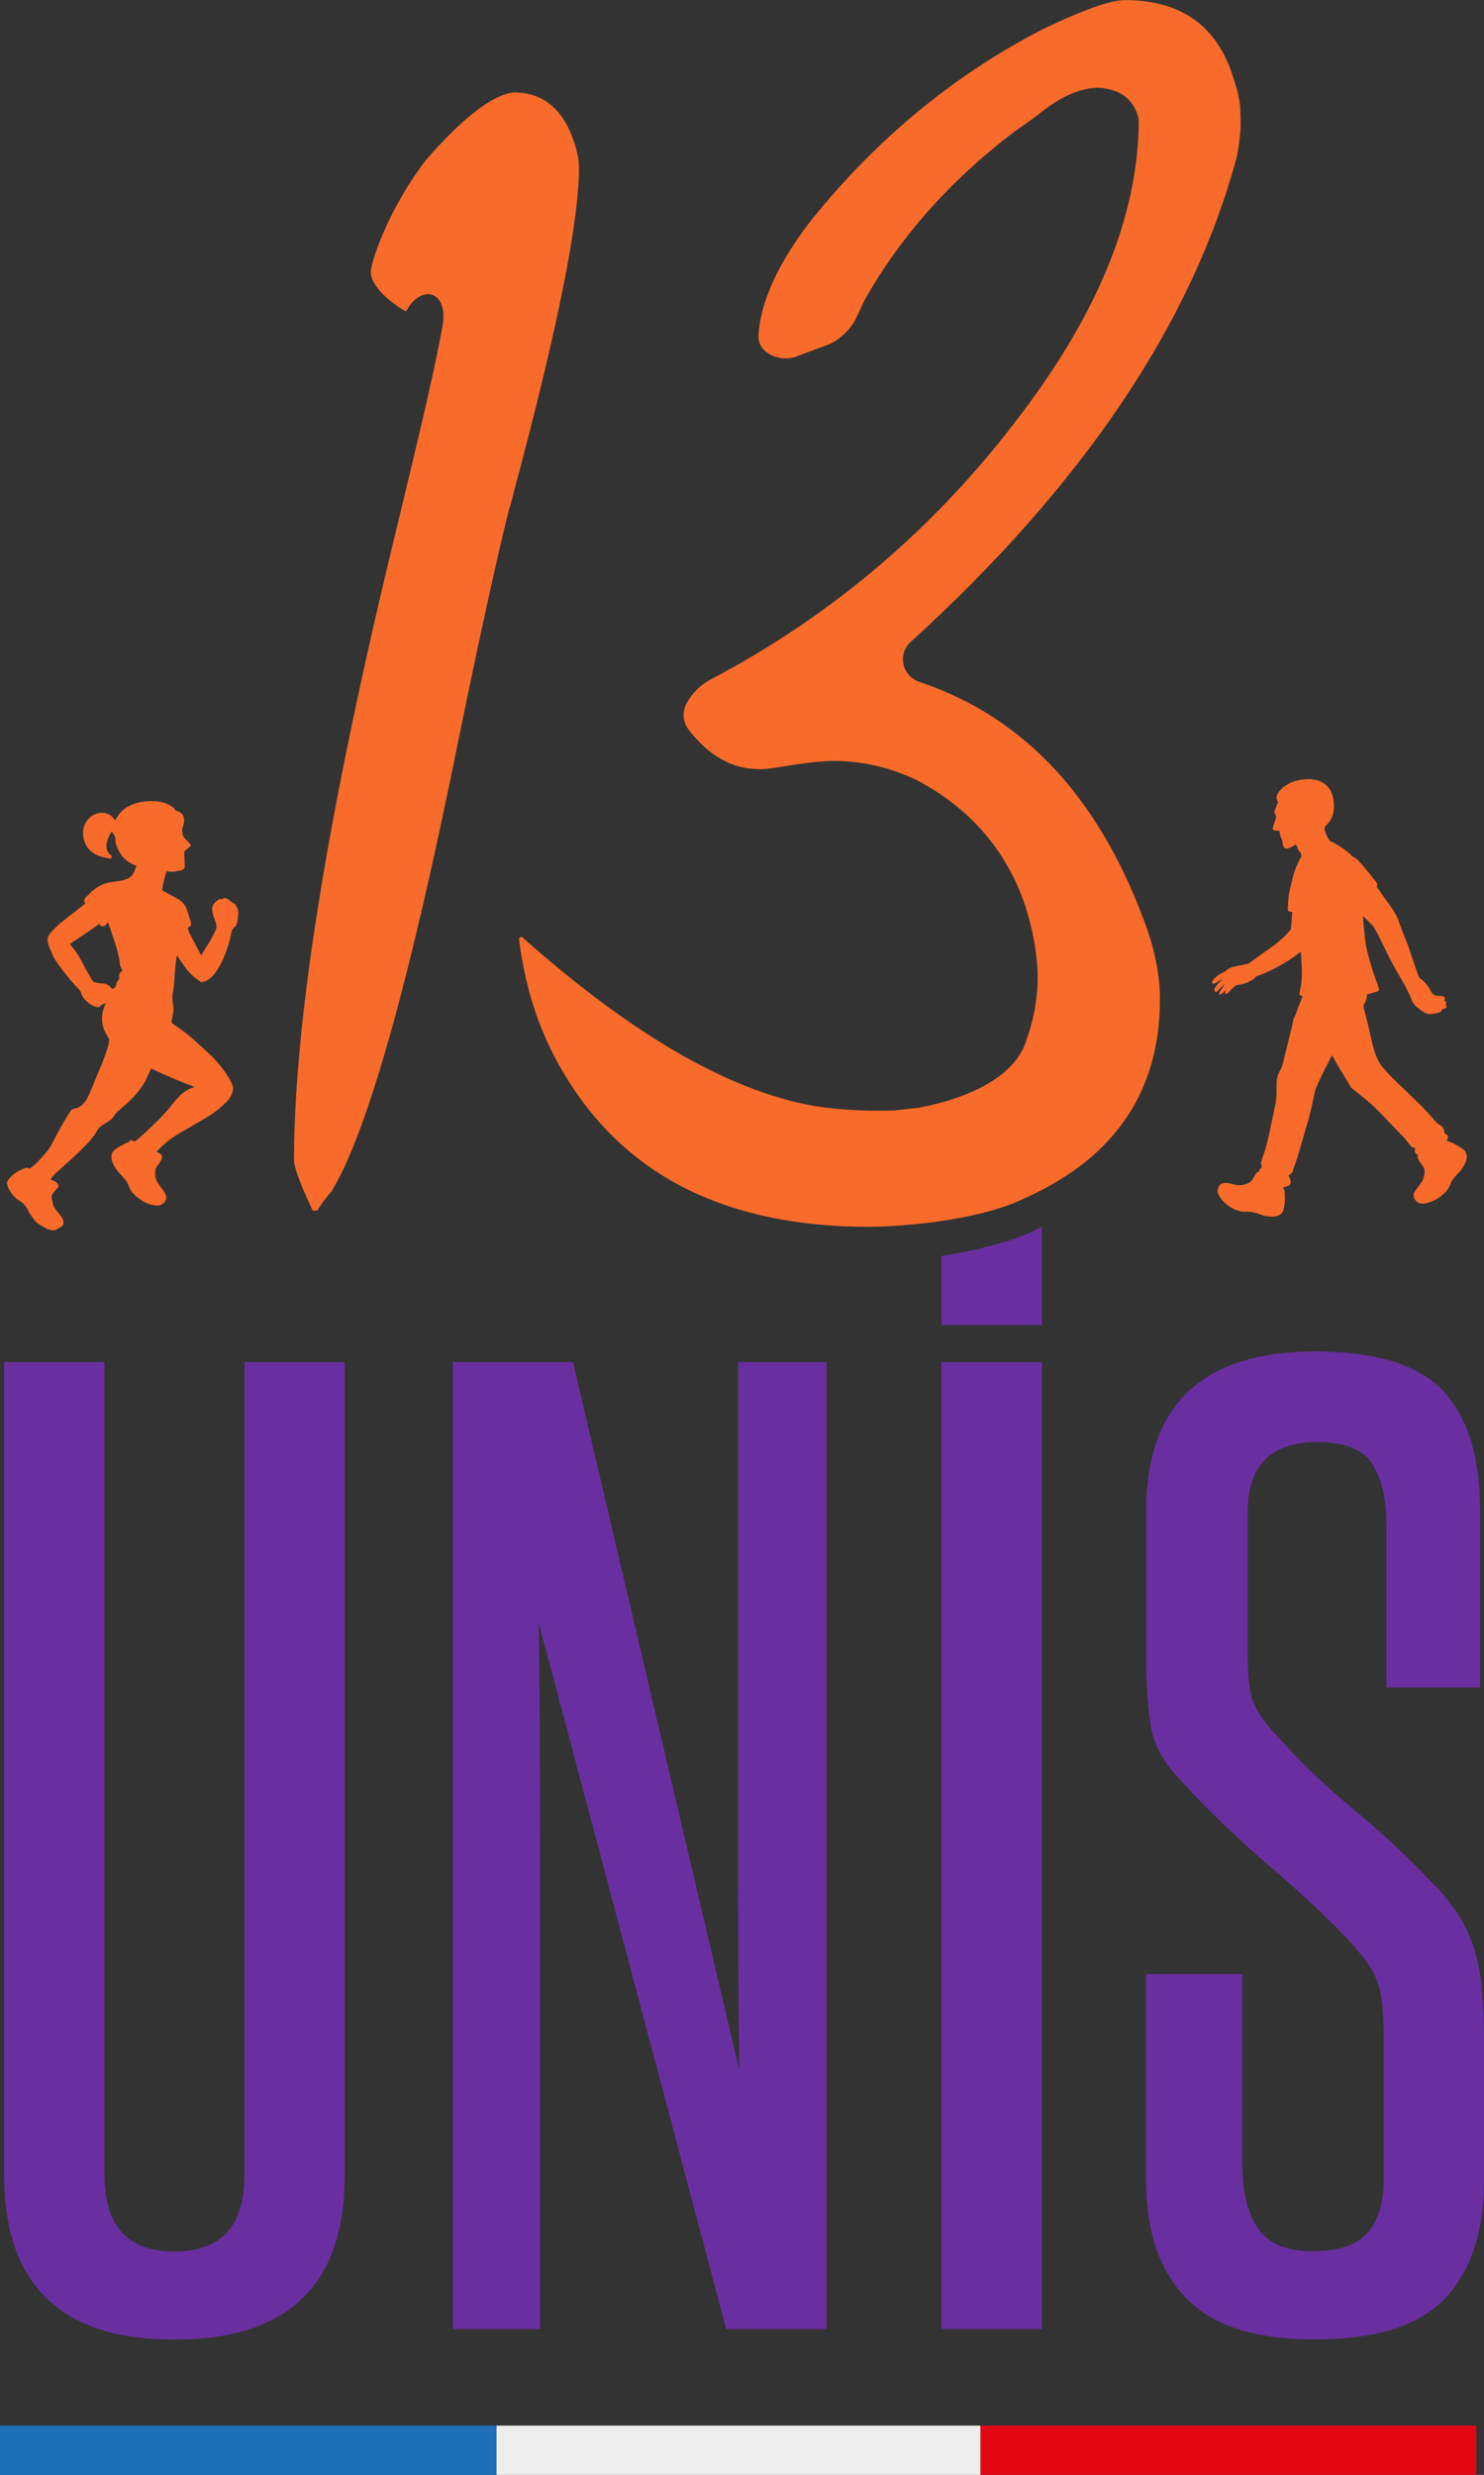 <svg xmlns="http://www.w3.org/2000/svg" id="Calque_2" data-name="Calque 2" viewBox="0 0 159.04 265.14"><rect x="0" y="0" width="159.04" height="265.14" fill="#333333" stroke="none"/><defs><style>      .cls-1 {        fill: #f96b2b;      }      .cls-2 {        fill: #692fa0;      }      .cls-3 {        fill: #eeeeef;      }      .cls-4 {        fill: #e20613;      }      .cls-5 {        fill: #1d70b7;      }    </style></defs><g id="Calque_1-2" data-name="Calque 1"><g><g><path class="cls-1" d="M138.89,90.47c-.13,.08-.27,.15-.4,.23-.19,.12-.4,.16-.61,.22-.05,.01-.13-.02-.19-.06-.11-.07-.16-.19-.19-.31-.03-.12-.05-.25-.07-.37-.03-.17-.07-.34-.17-.49-.01-.02-.03-.05-.03-.06,.05-.11-.03-.18-.06-.26-.02-.05-.01-.11-.02-.17,0-.07-.02-.13-.02-.18-.18-.02-.34-.02-.49-.05-.22-.04-.28-.14-.22-.35,.07-.23,.15-.47,.23-.7,.03-.09,.06-.18,.09-.28,.04-.13,.03-.25-.05-.36-.12-.18-.12-.36-.04-.55,.11-.27,.22-.55,.33-.83-.29-.34-.18-.72,.05-1.04,.28-.38,.65-.67,1.07-.89,.56-.29,1.16-.46,1.8-.48,.17,0,.34-.03,.51-.02,.78,.04,1.47,.29,1.98,.92,.25,.31,.39,.67,.47,1.05,.06,.3,.11,.61,.11,.91,0,.55-.12,1.08-.41,1.55-.1,.17-.25,.31-.38,.46-.05,.07-.12,.13-.16,.2-.06,.11-.08,.22-.05,.35,.1,.4,.26,.78,.51,1.11,.04,.05,.08,.09,.14,.11,.08,.02,.15,.07,.23,.11,.69,.37,1.33,.8,1.91,1.31,.02,.02,.06,.04,.06,.06,.02,.13,.14,.15,.23,.2,.23,.12,.43,.28,.6,.47,.65,.7,1.23,1.45,1.82,2.19,.11,.14,.15,.28,.1,.44-.02,.07,0,.11,.03,.17,.51,.73,1.02,1.46,1.54,2.18,.26,.36,.48,.75,.66,1.15,.05,.11,.08,.23,.12,.34,.24,.65,.47,1.3,.74,1.94,.32,.76,.56,1.54,.82,2.32,.17,.53,.37,1.06,.55,1.59,.03,.09,.08,.15,.16,.21,.32,.25,.62,.52,.85,.86,.12,.17,.22,.35,.31,.53,.16,.33,.46,.52,.84,.5,.11,0,.23,0,.34,0,.1,0,.19,.04,.26,.12,.09,.1,.09,.17-.02,.36,.04,.03,.09,.05,.13,.09,.13,.14,.13,.16,.03,.32,.02,.1,.14,.19,.08,.3-.07,.12-.2,.17-.34,.22-.05,.01-.1,.03-.16,.05,.04,.15-.04,.22-.17,.27-.26,.11-.54,.14-.81,.19-.24,.04-.46,.02-.69-.06-.23-.08-.41-.24-.61-.38-.13-.09-.25-.19-.37-.28-.25-.19-.44-.42-.54-.71-.13-.37-.31-.72-.48-1.07-.51-1.03-1.14-1.99-1.67-3-.34-.65-.67-1.3-.98-1.96-.32-.67-.65-1.35-1.06-1.98-.35-.34-.7-.69-1.04-1.03-.01,0-.02,0-.03,.01,0,.04,0,.09,.01,.13,.07,.76,.13,1.51,.22,2.27,.06,.53,.16,1.05,.29,1.57,.31,1.2,.69,2.38,1.12,3.54,.02,.06,.04,.13,.06,.2,.04,.21,0,.3-.21,.36-.27,.09-.55,.17-.83,.25-.06,.02-.12,.03-.2,.05-.02,.12-.04,.25-.06,.37-.04,.24-.13,.47-.26,.68-.07,.12-.09,.24-.05,.37,.15,.58,.3,1.16,.44,1.74,.18,.74,.33,1.48,.51,2.21,.19,.77,.45,1.53,.89,2.2,.54,.65,1.11,1.28,1.73,1.86,.72,.67,1.41,1.36,2.12,2.05,.69,.67,1.36,1.35,1.97,2.09,.16,.19,.34,.36,.57,.46,.2,.09,.3,.26,.36,.46,.02,.07,.03,.13,.04,.2,.02,.15,.08,.26,.24,.32,.17,.07,.21,.29,.12,.49-.03,.06-.06,.11-.1,.18,.15,.05,.29,.1,.42,.15,.13,.05,.26,.11,.39,.18,.33,.18,.66,.35,.96,.58,.24,.18,.36,.42,.38,.73,.02,.38-.12,.71-.31,1.03-.12,.21-.23,.42-.4,.59-.29,.3-.58,.6-.82,.95-.08,.11-.17,.22-.18,.37,0,.07-.07,.13-.1,.19-.19,.5-.56,.86-.97,1.18-.43,.33-.91,.56-1.43,.71-.24,.07-.48,.08-.73,.06-.19-.02-.34-.13-.47-.26-.34-.34-.37-.71-.09-1.12,.15-.22,.31-.42,.47-.63,.23-.3,.41-.62,.47-.99,.04-.24,.06-.48,0-.71-.03-.12-.11-.24-.18-.34-.12-.18-.25-.35-.37-.53-.12-.19-.18-.39-.12-.62-.06-.04-.12-.07-.18-.11-.13-.11-.22-.23-.14-.42,.03-.08,.04-.17-.03-.25-.28,.03-.42-.19-.58-.38-.22-.27-.42-.55-.66-.81-.35-.38-.73-.74-1.09-1.12-.54-.56-1.07-1.11-1.61-1.67-.27-.28-.73-.71-1.03-.96-.6-.5-1.2-.99-1.82-1.47,0,0,0,0-.01-.01-.38-.69-.82-1.34-1.23-2.02-.23-.39-.44-.78-.66-1.18-.05-.08-.09-.17-.15-.27-.07,.12-.13,.21-.18,.31-.45,.87-.91,1.74-1.31,2.64-.09,.21-.2,.42-.28,.64-.07,.2-.12,.42-.16,.63-.19,1.01-.42,2.01-.71,2.99-.35,1.17-.67,2.35-1.03,3.53-.17,.56-.38,1.11-.56,1.67-.06,.18-.17,.32-.36,.39-.02,0-.04,.02-.06,.03,0,0-.02,.02-.03,.03,.04,.07,.08,.15,.11,.23,.05,.14,.1,.28,.12,.42,.03,.21-.05,.36-.25,.46-.14,.07-.28,.11-.43,.16-.05,.02-.09,.03-.16,.05,.04,.04,.06,.07,.09,.1,.09,.1,.11,.22,.11,.35,0,.31,.03,.62,.02,.93-.02,.33-.07,.66-.14,.98-.06,.27-.23,.45-.48,.58-.3,.16-.62,.18-.95,.15-.19-.02-.37-.04-.56-.07-.04,0-.09-.01-.13-.03-.33-.11-.65-.23-.98-.32-.19-.05-.39-.09-.59-.09-.17,0-.35-.02-.52,0-.23,.02-.45-.06-.66-.12-.27-.08-.52-.2-.76-.34-.29-.18-.56-.38-.8-.63-.16-.17-.32-.34-.43-.54-.06-.12-.13-.24-.18-.36-.06-.15-.02-.31,.01-.46,.02-.1,.07-.2,.12-.3,.12-.21,.32-.31,.56-.34,.24-.03,.47,.03,.7,.08,.29,.06,.58,.16,.88,.17,.27,.01,.53-.04,.78-.14,.1-.04,.21-.09,.31-.14,.19-.08,.28-.23,.38-.4,.08-.15,.17-.29,.26-.44,.1-.19,.26-.32,.46-.4-.03-.12,.02-.22,.12-.29,.12-.09,.16-.2,.09-.34-.08-.15-.04-.3,0-.45,.07-.23,.14-.46,.23-.69,.25-.71,.43-1.44,.59-2.17,.22-1.07,.44-2.13,.67-3.2,.07-.35,.14-.93,.13-1.29,0-.29,0-.58,0-.88,0-.46,.08-.89,.3-1.31,.12-.23,.31-.61,.37-.87,.24-1.01,.49-2.02,.75-3.03,.14-.52,.26-1.05,.35-1.58,.03-.16,.13-.4,.21-.55,.14-.26,.21-.56,.32-.83,.16-.42,.33-.83,.5-1.26-.1-.04-.22-.08-.34-.13-.02-.2,.03-.39,.07-.58,.17-.75,.21-1.5,.18-2.26-.02-.55-.07-1.09-.1-1.64,0-.05-.02-.1-.03-.16-.1,.09-.19,.18-.29,.25-.67,.51-1.38,.95-2.12,1.35-.5,.27-1.01,.51-1.52,.74-.23,.11-.47,.18-.7,.26-.07,.02-.13,.06-.18,.12-.09,.1-.19,.2-.3,.27-.44,.28-.92,.47-1.44,.55-.09,.01-.18,.02-.27,.04-.05,.01-.11,.03-.15,.07-.24,.19-.47,.38-.66,.62-.07,.09-.16,.16-.25,.23-.11,.08-.2,.03-.2-.11,0-.05,0-.1,.02-.15,.01-.05,.04-.09,.03-.16-.09,.1-.17,.2-.26,.29-.08,.08-.17,.16-.26,.22-.09,.06-.17,.02-.17-.09,0-.07,.02-.14,.05-.19,.12-.2,.25-.39,.38-.59,.05-.08,.11-.16,.17-.25,0,0-.02-.02-.03-.02-.11,.11-.22,.23-.33,.34-.16,.16-.32,.33-.49,.48-.13,.12-.2,.08-.25-.08-.04-.13,0-.24,.07-.34,.14-.25,.32-.47,.54-.66,.08-.07,.16-.15,.22-.25-.07,.03-.14,.06-.2,.1-.14,.08-.27,.18-.4,.26-.09,.05-.2,.09-.29,.13-.07,.03-.13,.01-.17-.04-.04-.05-.06-.12-.03-.19,.08-.16,.2-.29,.33-.41,.28-.28,.63-.45,.97-.63,.07-.04,.15-.08,.21-.14,.29-.27,.65-.39,1.03-.45,.45-.07,.9-.19,1.35-.29,.91-.66,1.85-1.3,2.76-1.97,.36-.27,.7-.57,1.03-.87,.24-.23,.46-.49,.68-.74,.05-.05,.07-.11,.08-.18,.05-.54,.09-1.09,.14-1.63,0-.04,0-.08,0-.12-.11-.03-.2-.05-.3-.08-.28-.08-.16-.21-.14-.93,.02-.56,.11-1.12,.25-1.66s.24-1.08,.41-1.6c.12-.38,.29-.75,.45-1.13,.07-.17,.18-.33,.27-.49,.07-.12,.05-.39-.07-.51-.16-.17-.28-.36-.34-.58-.03-.1-.07-.2-.17-.28Z"></path><path class="cls-1" d="M17.86,93.36c-.22,.64-.39,1.28-.48,1.97,.04,.04,.1,.11,.16,.14,.3,.17,.6,.32,.89,.48,.21,.12,.43,.22,.64,.35,.47,.29,.81,.68,.98,1.21,.14,.43,.27,.86,.41,1.29,.07,.21,.03,.37-.17,.49-.07,.04-.12,.1-.18,.16,.02,.03,.04,.06,.05,.1,.11,.42,.35,.78,.54,1.17,.19,.38,.39,.74,.58,1.11,.09,.17,.18,.34,.28,.52,.1-.16,.19-.31,.28-.46,.26-.42,.54-.83,.78-1.26,.18-.32,.33-.65,.49-.98,.13-.25,.11-.52,.03-.77-.07-.22-.17-.44-.24-.66-.08-.25-.15-.51-.16-.78-.01-.26,.05-.48,.22-.67,.13-.14,.27-.27,.43-.37,.12-.07,.24-.12,.38-.07,.02,0,.06,0,.09-.02,.03-.01,.06-.03,.08-.05,.15-.12,.27-.05,.4,.04,.07,.05,.15,.08,.21,.13,.1,.07,.19,.15,.29,.22,.03,.02,.06,.06,.1,.07,.18,.06,.32,.14,.35,.34,0,.02,.03,.04,.05,.06,.07,.06,.1,.14,.13,.23,.12,.38,.05,.75,.01,1.13,0,.08-.03,.17-.04,.25-.03,.27-.15,.5-.37,.66-.14,.11-.2,.24-.24,.41-.19,.97-.47,1.9-.86,2.81-.24,.57-.53,1.11-.9,1.61-.22,.29-.46,.56-.78,.74-.15,.09-.3,.18-.48,.2-.06,0-.12,.05-.21,.08-.16-.11-.33-.22-.5-.34-.57-.42-1.04-.94-1.44-1.52-.22-.32-.44-.64-.65-.96-.01-.02-.02-.03-.05-.08-.02,.1-.04,.18-.05,.25-.06,.49-.12,.99-.16,1.48-.04,.47-.06,.94-.1,1.41-.03,.27-.07,.55-.12,.82-.09,.43-.07,.86,.01,1.28,.09,.51,.04,1-.09,1.5-.02,.09-.03,.18-.06,.26-.04,.14,.02,.25,.13,.33,.25,.18,.5,.37,.76,.54,.51,.34,.98,.72,1.44,1.13,.51,.46,1.01,.92,1.52,1.39,.92,.84,1.72,1.79,2.36,2.87,.12,.2,.21,.42,.3,.63,.1,.23,.1,.47,.03,.7-.12,.43-.33,.8-.65,1.12-.76,.76-1.63,1.39-2.57,1.92-.85,.49-1.69,.97-2.53,1.47-.63,.38-1.23,.8-1.76,1.31-.19,.18-.38,.36-.56,.54-.03,.03-.06,.07-.09,.11,.13,.06,.26,.11,.37,.18,.2,.12,.26,.26,.21,.48-.03,.13-.09,.26-.16,.38-.09,.15-.19,.31-.31,.44-.19,.22-.26,.47-.25,.75,.01,.32,.03,.64,.19,.93,.12,.21,.25,.42,.4,.61,.17,.24,.38,.46,.5,.73,.18,.4,.12,.75-.24,1.03-.07,.06-.15,.1-.23,.15-.09,.06-.18,.06-.29,.07-.91,.02-1.64-.4-2.32-.95-.19-.15-.34-.34-.51-.52-.13-.14-.2-.32-.28-.5-.12-.25-.19-.52-.38-.73-.18-.21-.35-.43-.54-.62-.36-.37-.65-.78-.86-1.25-.11-.25-.14-.51-.12-.78,.02-.26,.15-.46,.35-.62,.34-.27,.72-.47,1.11-.66,.16-.07,.32-.14,.49-.22,0-.05,0-.1,.01-.17,.04,0,.08,0,.11,.01,.11,.07,.26,.03,.36,.13,.03,.04,.12,.02,.17-.03,.16-.15,.33-.28,.49-.43,.43-.39,.87-.78,1.28-1.19,.72-.7,1.44-1.4,2.06-2.2,.26-.33,.53-.65,.82-.95,.42-.44,.92-.77,1.49-.97,.04-.01,.08-.03,.15-.06-1.59-.59-3.11-1.24-4.63-1.96-.05,.1-.09,.18-.14,.27-.19,.4-.36,.82-.58,1.2-.34,.6-.77,1.14-1.25,1.64-.45,.47-.94,.89-1.43,1.31-.23,.19-.44,.4-.59,.66-.14,.24-.35,.42-.59,.57-.23,.15-.47,.29-.7,.44-.22,.14-.39,.32-.52,.55-.29,.53-.67,1-1.09,1.43-.24,.24-.47,.49-.71,.73-.37,.35-.75,.69-1.12,1.04-.43,.39-.87,.78-1.3,1.17-.28,.24-.53,.51-.74,.81,0,.01-.01,.03-.03,.05,.03,.02,.06,.04,.09,.05,.1,.04,.19,.08,.29,.12,.15,.06,.27,.17,.37,.29,.12,.15,.13,.3,0,.45-.09,.12-.21,.23-.31,.35-.08,.09-.16,.19-.23,.29-.09,.13-.12,.27-.09,.42,.05,.25,.1,.5,.16,.75,.07,.27,.25,.49,.42,.71,.14,.18,.29,.34,.42,.52,.11,.15,.2,.32,.25,.51,.06,.25,0,.46-.21,.6-.19,.13-.4,.23-.61,.34-.18,.1-.37,.05-.56,.02-.21-.04-.4-.13-.58-.24-.21-.13-.44-.24-.65-.38-.32-.21-.55-.51-.77-.82-.16-.22-.3-.45-.42-.69-.19-.41-.47-.73-.85-.96-.36-.22-.67-.49-.91-.84-.17-.25-.33-.51-.42-.8-.03-.11-.04-.22-.06-.33,0-.04,0-.09,.03-.12,.08-.13,.15-.26,.25-.37,.46-.52,1.03-.86,1.68-1.08,.06-.02,.12-.02,.19-.03,.1-.01,.19,.01,.25,.11,.17-.13,.34-.24,.5-.38,.52-.46,.96-.98,1.41-1.52,.18-.22,.34-.46,.47-.71,.64-1.22,1.27-2.45,2.04-3.6,.09-.14,.25-.22,.42-.25,.52-.09,.82-.35,1.07-.66,.11-.14,.21-.29,.29-.45,.22-.41,.4-.84,.58-1.28,.24-.61,.49-1.22,.75-1.82,.36-.83,.67-1.67,.92-2.54,.06-.21,.07-.43,.1-.64,0-.04-.03-.1-.06-.14-.15-.27-.31-.53-.44-.81-.15-.33-.22-.69-.25-1.05-.05-.6,.06-1.16,.31-1.7,.02-.05,.04-.11,.07-.2-.1,.03-.16,.05-.23,.08-.13,.05-.25,.11-.34,.23-.09,.12-.23,.13-.38,.11-.25-.04-.47-.16-.68-.29-.24-.15-.45-.34-.63-.55-.17-.19-.29-.42-.37-.66-.05-.16-.13-.3-.26-.42-.24-.23-.47-.48-.68-.74-.6-.72-1.2-1.45-1.73-2.23-.2-.3-.37-.62-.5-.95s-.31-.67-.39-1.04c-.07-.36-.03-.69,.2-.98,.18-.22,.37-.43,.57-.62,.79-.73,1.65-1.37,2.49-2.03,.25-.19,.49-.39,.75-.59-.03-.06-.06-.12-.09-.18-.06-.11-.05-.21,.01-.32,.02-.03,.04-.06,.06-.09,.39-.4,.79-.8,1.26-1.12,.48-.32,1.01-.51,1.58-.58,.39-.05,.77-.12,1.16-.18,.17-.03,.33-.12,.49-.17,.21-.07,.35-.2,.5-.34,.16-.14,.23-.33,.3-.52,.07-.18,.14-.37,.21-.56-.15-.05-.29-.08-.42-.14-.18-.09-.35-.19-.52-.31-.31-.22-.57-.49-.77-.81-.13-.2-.24-.4-.34-.63-.09-.22-.17-.43-.2-.67-.01-.13-.01-.26-.02-.4,0-.08-.02-.13-.07-.2-.11-.15-.2-.32-.3-.49-.1,.08-.14,.2-.2,.3-.14,.25-.25,.53-.32,.81-.11,.43-.11,.85,.19,1.22,.06,.07,.14,.13,.21,.19,.13,.09,.14,.13,.07,.27-.01,.03-.03,.06-.05,.1-.13-.01-.26-.01-.39-.04-.26-.05-.52-.11-.77-.19-.37-.12-.71-.3-1-.56-.38-.34-.61-.77-.74-1.25-.1-.36-.11-.72-.06-1.09,.06-.39,.24-.74,.49-1.04,.31-.37,.71-.6,1.18-.69,.49-.09,.96,0,1.36,.33,.12,.1,.21,.25,.33,.39,.06,.02,.12-.02,.16-.11,.16-.35,.42-.63,.69-.9,.28-.28,.63-.46,.99-.61,.48-.2,.97-.32,1.49-.36,.27-.02,.54-.04,.81-.03,.61,.02,1.2,.13,1.74,.43,.25,.14,.48,.29,.62,.54,.04,.08,.12,.09,.19,.1,.21,.04,.37,.14,.51,.29,.04,.05,.08,.1,.11,.15,.11,.24,.19,.48,.12,.75-.02,.06,0,.13-.03,.19-.03,.1-.05,.21-.1,.3-.08,.15-.08,.29-.06,.45,.02,.2,.02,.42,.14,.6,.05,.08,.1,.16,.17,.23,.18,.19,.36,.38,.54,.56,.09,.1,.11,.13,.02,.23-.08,.1-.19,.17-.28,.25-.09,.08-.17,.15-.26,.22-.09,.08-.12,.18-.11,.3,0,.16,.02,.31,.02,.47,0,.2,.01,.4,.02,.6,0,.09,.01,.18,.02,.27,0,.24-.13,.42-.36,.48-.22,.06-.46,.09-.68,.14-.23,.05-.45,0-.68,0-.09,0-.17-.03-.27-.05Zm-4.75,10.57s-.03-.08-.05-.11c-.12-.2-.24-.4-.21-.65,0,0,0-.02,0-.03-.13-.75-.31-1.48-.55-2.2-.17-.52-.35-1.04-.52-1.55-.06-.18-.12-.36-.18-.54-.11,.05-.16,.11-.21,.19-.1,.16-.25,.19-.42,.2-.15,0-.23-.09-.29-.21,0-.02-.02-.03-.04-.05-.69,.52-1.41,.98-2.12,1.46-.35,.23-.69,.46-1.04,.7,.51,.56,.92,1.17,1.26,1.83,.36,.7,.74,1.4,1.16,2.07,.06,.09,.12,.15,.23,.18,.27,.08,.55,.12,.83,.14,.18,.01,.35,.01,.5,.13,.02,.01,.04,.02,.06,.03,.08,.04,.16,.07,.23,.13,.11,.1,.2,.22,.3,.32,.06-.05,.11-.11,.18-.13,.12-.04,.16-.13,.19-.24,.03-.09,.04-.19,.07-.28,.03-.09,.06-.19,.13-.25,.13-.12,.18-.25,.15-.42,0-.03,0-.05,0-.08-.01-.2,.07-.36,.22-.48,.06-.05,.11-.1,.17-.15Z"></path><g><g><g><path class="cls-2" d="M26.2,145.93h10.75v87.1c0,11.75-6.08,17.62-18.25,17.62S.45,244.78,.45,233.03v-87.1H11.2v87.1c0,5.46,2.5,8.18,7.5,8.18s7.5-2.73,7.5-8.18v-87.1Z"></path><path class="cls-2" d="M77.83,249.52l-20.09-75.65c.09,7.89,.14,15.55,.14,22.97v52.68h-9.34v-103.59h12.87l17.83,75.9c-.1-7.13-.14-14.12-.14-20.96v-54.94h9.48v103.59h-10.75Z"></path><path class="cls-2" d="M100.9,249.52v-103.59h10.75v103.59h-10.75Z"></path><path class="cls-2" d="M148.29,218.8c0-1.59-.05-2.89-.14-3.9-.09-1.01-.28-1.89-.56-2.64-.28-.76-.66-1.45-1.13-2.08-.47-.63-1.04-1.32-1.7-2.08-1.42-1.51-2.83-2.91-4.25-4.22-1.42-1.3-2.88-2.6-4.38-3.9-1.51-1.3-3.04-2.68-4.6-4.15-1.56-1.47-3.18-3.12-4.88-4.97-1.89-1.93-2.99-3.92-3.32-5.98-.33-2.06-.5-4.55-.5-7.49v-15.48c0-11.41,6.04-17.12,18.11-17.12,6.51,0,11.08,1.41,13.72,4.22,2.64,2.81,3.96,7.11,3.96,12.9v18.88h-10.04v-17.62c0-2.6-.5-4.7-1.49-6.29-.99-1.59-2.95-2.39-5.87-2.39-5,0-7.5,2.48-7.5,7.43v15.35c0,2.18,.16,3.78,.49,4.78s1.01,2.1,2.05,3.27c2.83,3.19,5.73,6,8.7,8.43,2.97,2.44,5.96,5.25,8.98,8.43,1.04,1.09,1.89,2.18,2.55,3.27,.66,1.09,1.18,2.27,1.56,3.52,.38,1.26,.64,2.69,.78,4.28,.14,1.59,.21,3.4,.21,5.41v14.85c0,5.54-1.39,9.78-4.17,12.71-2.78,2.94-7.43,4.41-13.94,4.41s-10.92-1.47-13.79-4.41c-2.88-2.94-4.32-7.18-4.32-12.71v-22.03h10.33v20.64c0,2.69,.54,4.87,1.63,6.54,1.08,1.68,3.04,2.52,5.87,2.52s4.69-.65,5.87-1.95c1.18-1.3,1.77-3.21,1.77-5.73v-14.73Z"></path></g><g><path class="cls-1" d="M61.55,15.29c-1.17-3.6-3.34-5.39-6.51-5.39-2.29,.28-5.42,2.7-9.37,7.22-3.67,4.73-5.72,10.23-5.92,11.87s2.47,3.72,3.76,4.37c1.63-3.02,4.61-2.22,3.91,1.6-1.21,6.58-3.36,15.12-5.9,25.73-6.68,28.02-10.01,49.23-10.01,63.61,0,.75,.67,2.55,2,5.39h.5c.33-.6,.83-1.27,1.5-2.02,3.84-6.29,8.34-22.25,13.52-47.88,2.33-11.39,4.17-19.78,5.51-25.18,.16-.45,.33-1.05,.5-1.8,4.67-17.38,7.01-29,7.01-34.84,0-.75-.17-1.65-.5-2.7Z"></path><path class="cls-1" d="M81.29,82.39c-2.83,0-5.32-1.41-7.49-4.22-.6-.78-.71-1.84-.26-2.72h0c.58-1.13,1.48-2.06,2.6-2.64,13.19-6.95,24.3-16.44,33.32-28.48,8.28-10.91,12.48-21.31,12.58-31.21,0-.24-.02-.48-.09-.71-.57-1.86-1.97-2.86-4.18-3.01-2.01,0-4.19,.97-6.54,2.91-.97,.72-1.79,1.3-2.45,1.75-.05,.03-.09,.06-.13,.09-6.81,5.18-12.13,11.17-15.97,17.96-.05,.09-.1,.18-.14,.27-.31,.69-.58,1.28-.82,1.76,0,0,0,.01,0,.02-.65,1.27-1.82,2.21-2.7,2.65-.08,.04-.17,.08-.25,.11l-3.23,1.2c-1.7,.79-4.25-.16-4.26-2.04,0-.01,0-.02,0-.03,.17-3.58,2.01-7.69,5.54-12.31,7.05-8.8,15.35-15.67,24.91-20.6,4.36-2.09,7.3-3.13,8.81-3.13,5.7,0,9.47,2.46,11.32,7.39,.5,1.49,1.06,3.02,1.06,4.51,0,0,.09,1.1,0,2.25-.1,1.28-.37,2.63-.4,2.75-4.8,17.75-16.44,35.04-34.93,51.87-1.44,1.31-.9,3.67,.95,4.28,11.41,3.8,19.59,12.74,24.51,26.8,.84,2.54,1.26,4.93,1.26,7.17,0,9.85-4.78,16.94-14.34,21.27-5.26,2.62-14.08,3.13-16.86,3.13-14.93,0-25.67-5.23-32.21-15.67-2.85-4.48-4.61-9.55-5.28-15.22l.25-.22c11.74,10.45,22.14,16.49,31.2,18.13,3.61,.6,7.05,.58,8.82,.51,.85-.09,1.69-.19,2.54-.28,5.34-1,10.55-3.34,11.64-7.48,.32-.85,1.44-4.26,1.06-8.15-.95-9.45-5.93-15.87-12.98-19.52-2.85-1.34-5.79-2.01-8.81-2.01-1.01,0-2.52,.15-4.53,.45-1.68,.3-2.85,.45-3.52,.45Z"></path></g></g><g><rect class="cls-5" y="259.86" width="53.21" height="5.28"></rect><rect class="cls-3" x="53.21" y="259.86" width="51.87" height="5.28"></rect><rect class="cls-4" x="105.08" y="259.86" width="53.14" height="5.28"></rect></g></g></g><path class="cls-2" d="M111.65,141.96h-10.75v-1.33c0-1.24,0-4.29,0-6.08l1.13-.19c1.62-.24,2.89-.57,4.43-.97,3.35-.87,5.19-1.97,5.19-1.97v10.54Z"></path></g></g></svg>